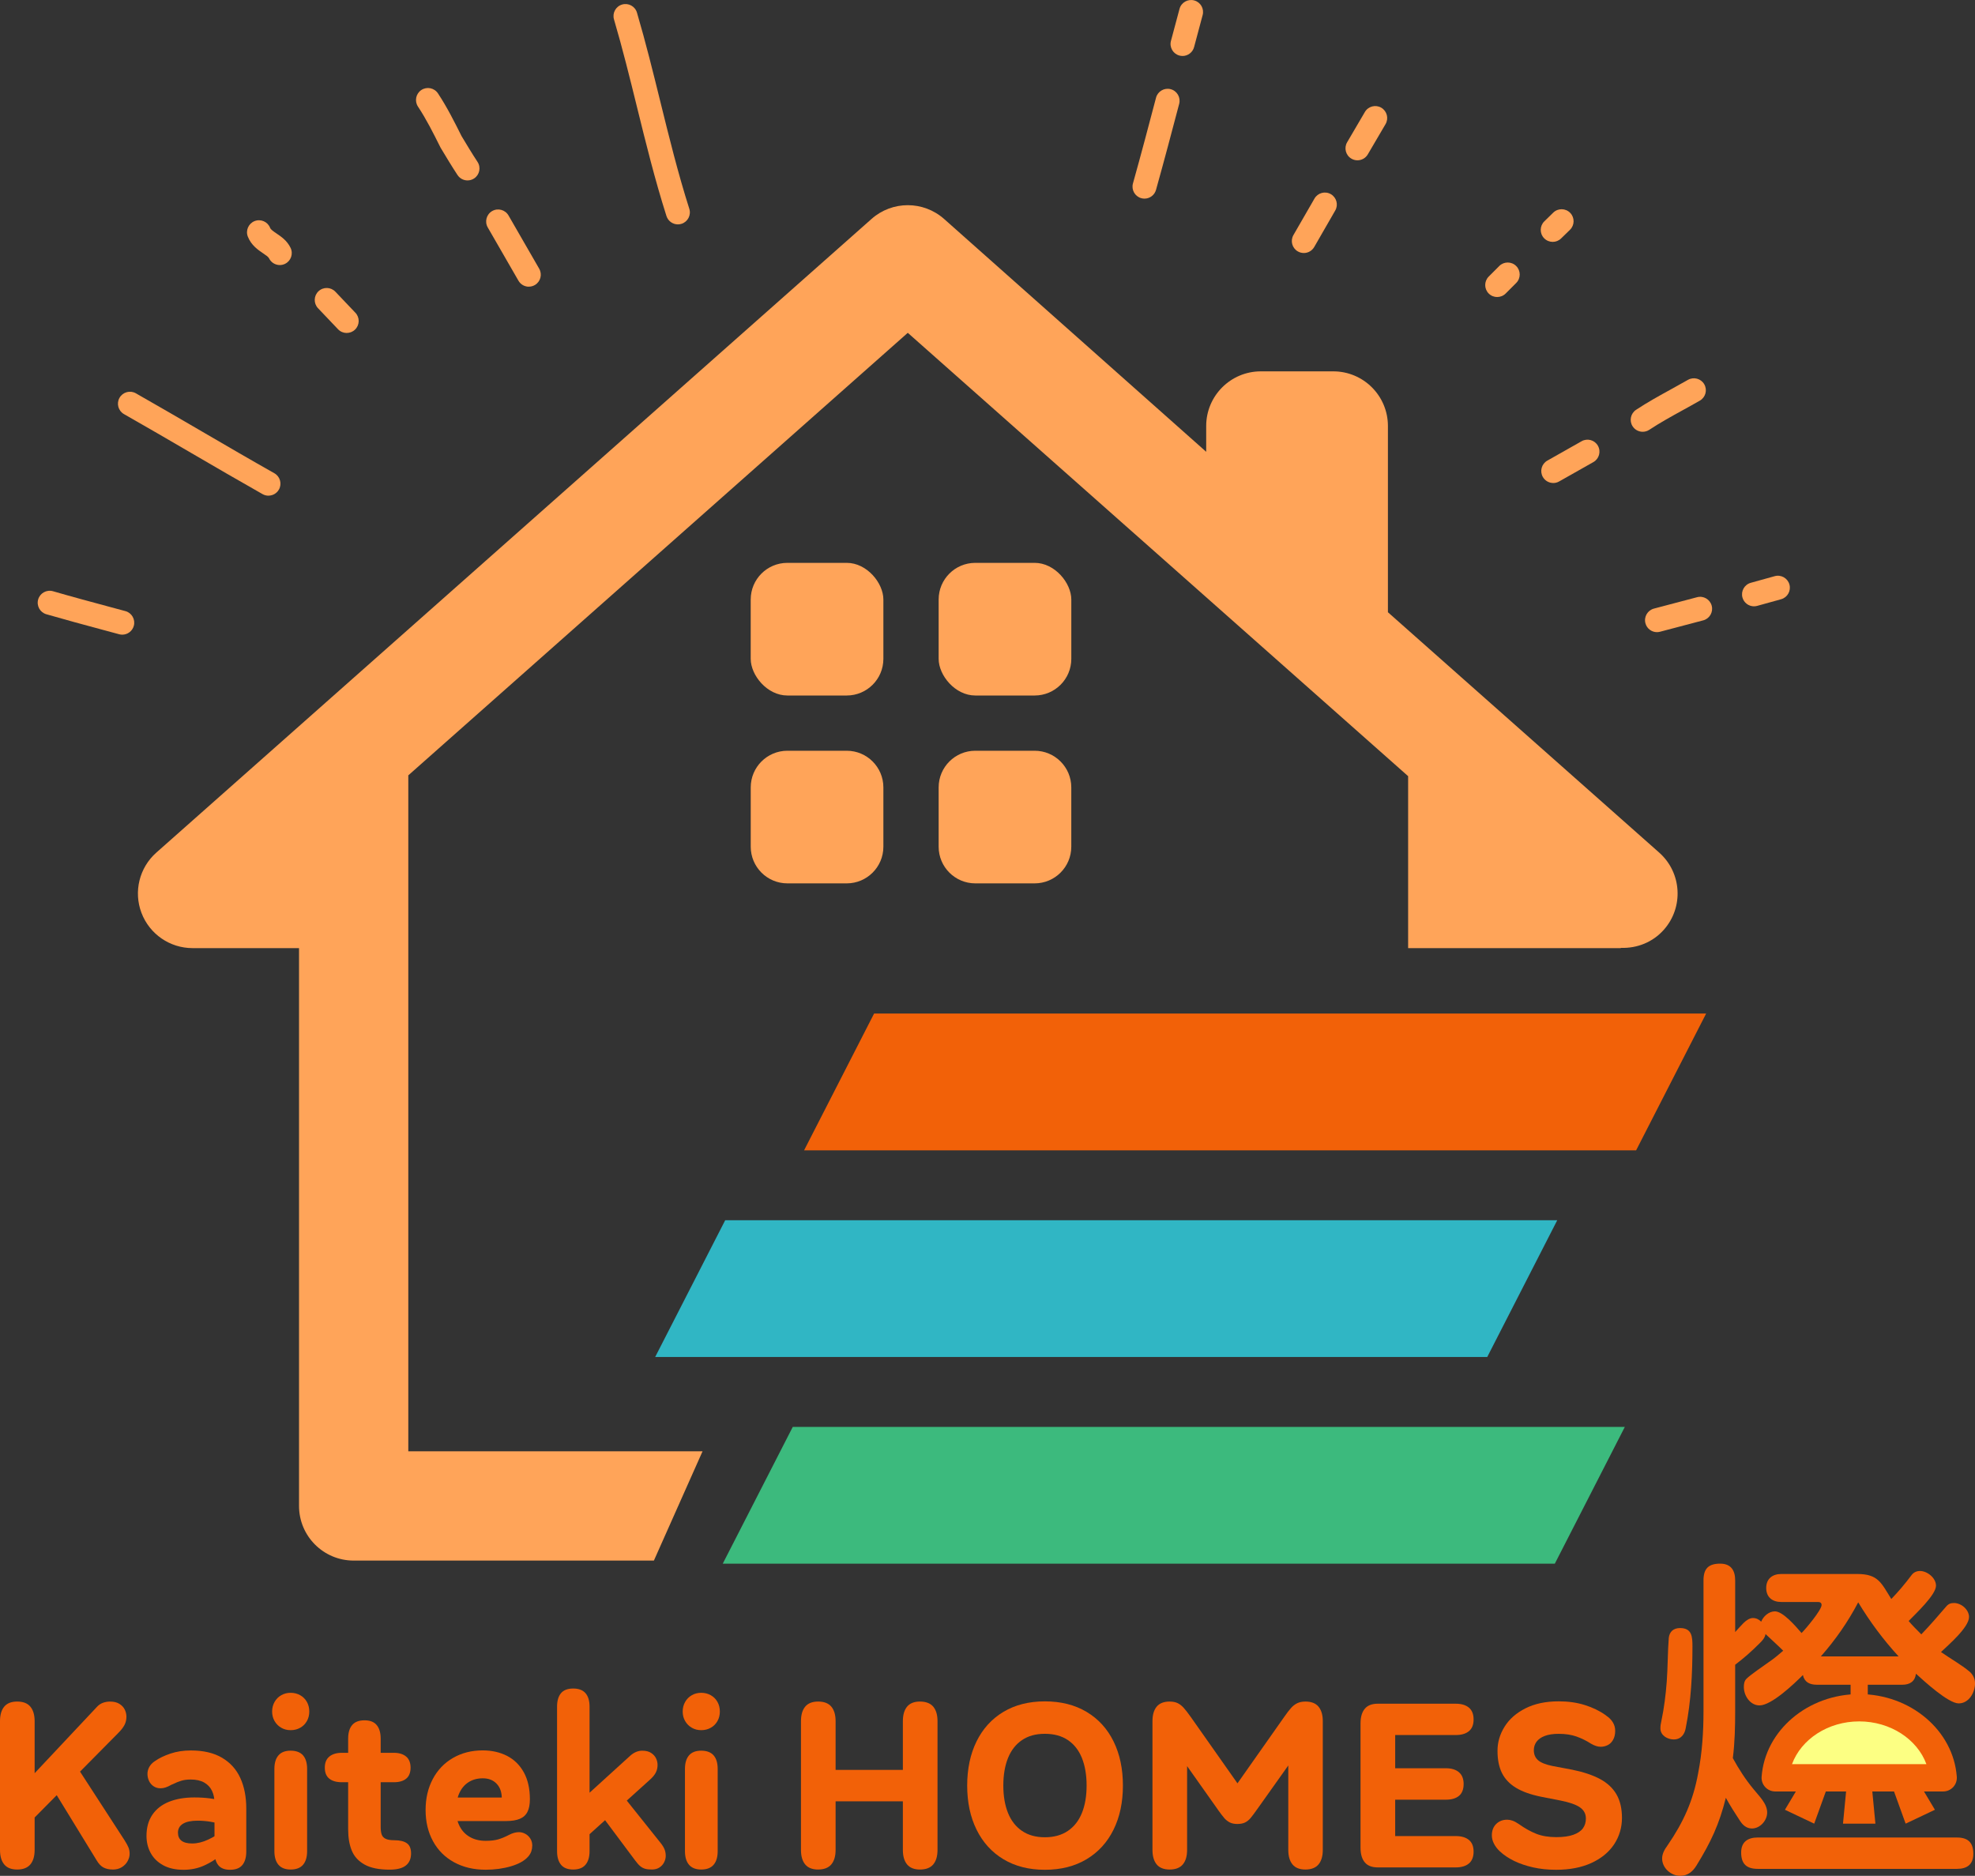<?xml version="1.0" encoding="UTF-8"?><svg id="_レイヤー_2" xmlns="http://www.w3.org/2000/svg" viewBox="0 0 932.26 885.58"><rect x="0" y="0" width="932.26" height="885.58" fill="#333333" stroke="none"/><g id="_レイヤー_1-2"><path d="M8.12,882.59c-2.76,0-4.81-.8-6.13-2.41-1.33-1.61-1.99-3.9-1.99-6.89v-60.7c0-2.99.66-5.28,1.99-6.89,1.33-1.6,3.37-2.41,6.13-2.41s4.87.8,6.21,2.41c1.34,1.61,2.02,3.9,2.02,6.89v60.7c0,2.99-.67,5.28-2.02,6.89-1.34,1.6-3.42,2.41-6.21,2.41ZM13.83,860.59l1.62-22.51,30.18-32.14c.82-.93,1.77-1.61,2.86-2.02,1.08-.41,2.24-.62,3.47-.62,1.79,0,3.27.36,4.42,1.09,1.16.73,2,1.63,2.52,2.72.52,1.08.78,2.2.78,3.36,0,1.42-.31,2.72-.92,3.89-.62,1.18-1.58,2.42-2.88,3.72l-42.05,42.5ZM53.25,882.59c-1.72,0-3.18-.32-4.4-.95-1.21-.63-2.3-1.79-3.28-3.47l-20.1-32.81,9.97-12.6,23.35,36.01c.9,1.42,1.52,2.57,1.87,3.44.35.88.53,1.88.53,3s-.31,2.2-.92,3.36c-.62,1.16-1.52,2.12-2.72,2.88-1.19.77-2.63,1.15-4.31,1.15Z" style="fill:#f26108;"/><path d="M86.57,882.71c-3.77,0-6.96-.72-9.58-2.16-2.61-1.44-4.57-3.37-5.88-5.79-1.31-2.43-1.96-5.11-1.96-8.06,0-3.92.92-7.24,2.77-9.97,1.85-2.72,4.47-4.77,7.87-6.13,3.4-1.36,7.37-2.04,11.93-2.04,2.69,0,5.16.15,7.42.45,2.26.3,4.43.69,6.52,1.18.34.08.65.15.95.22.3.08.58.15.84.22l-3.19,10.53c-1.34-.45-3.01-.83-5.01-1.15s-3.98-.48-5.96-.48c-3.06,0-5.38.49-6.94,1.46-1.57.97-2.35,2.37-2.35,4.2,0,1.68.56,2.95,1.68,3.81,1.12.86,2.8,1.29,5.04,1.29,2.43,0,4.96-.62,7.59-1.85,2.63-1.23,5.01-2.74,7.14-4.54l4.15,6.22-.39.45c-1.61,1.94-3.4,3.77-5.38,5.49-1.98,1.72-4.45,3.26-7.42,4.62-2.97,1.36-6.24,2.04-9.83,2.04ZM108.58,882.71c-2.58,0-4.44-.75-5.6-2.24s-1.73-3.62-1.73-6.38v-22.9c0-2.16-.39-4.08-1.18-5.74-.78-1.66-2.01-2.97-3.67-3.92s-3.8-1.43-6.41-1.43c-1.68,0-3.16.2-4.45.59-1.29.39-2.64.94-4.06,1.65-.11.04-.22.08-.31.11-.09.04-.18.08-.25.11-.97.56-1.87.98-2.69,1.26-.82.28-1.64.42-2.46.42-1.19,0-2.26-.3-3.19-.9-.93-.6-1.65-1.4-2.16-2.41-.5-1.01-.77-2.09-.81-3.25-.04-1.19.23-2.34.81-3.44.58-1.1,1.5-2.06,2.77-2.88,1.9-1.34,4.32-2.51,7.25-3.5,2.93-.99,6.15-1.48,9.66-1.48,5.9,0,10.79,1.14,14.67,3.42,3.88,2.28,6.77,5.46,8.65,9.55,1.88,4.09,2.83,8.91,2.83,14.47v20.27c0,2.76-.62,4.89-1.85,6.38-1.23,1.49-3.17,2.24-5.82,2.24Z" style="fill:#f26108;"/><path d="M137.19,816.8c-1.64,0-3.13-.38-4.45-1.15-1.33-.77-2.37-1.82-3.14-3.16-.77-1.34-1.15-2.84-1.15-4.48s.38-3.19,1.15-4.54c.76-1.34,1.81-2.4,3.14-3.16,1.32-.77,2.81-1.15,4.45-1.15s3.19.38,4.54,1.15c1.34.77,2.39,1.82,3.14,3.16.75,1.34,1.12,2.86,1.12,4.54s-.37,3.14-1.12,4.48c-.75,1.34-1.79,2.4-3.14,3.16-1.34.77-2.86,1.15-4.54,1.15ZM137.19,882.59c-2.57,0-4.5-.76-5.77-2.27-1.27-1.51-1.9-3.65-1.9-6.41v-38.81c0-2.76.63-4.89,1.9-6.38,1.27-1.49,3.19-2.24,5.77-2.24s4.61.75,5.88,2.24c1.27,1.49,1.9,3.62,1.9,6.38v38.81c0,2.76-.63,4.9-1.9,6.41-1.27,1.51-3.23,2.27-5.88,2.27Z" style="fill:#f26108;"/><path d="M161.38,841.38c-2.54,0-4.52-.56-5.93-1.68-1.42-1.12-2.13-2.86-2.13-5.21s.72-4.06,2.15-5.24c1.44-1.18,3.41-1.76,5.91-1.76h24.53c2.46,0,4.39.59,5.79,1.76,1.4,1.18,2.1,2.92,2.1,5.24s-.69,4.09-2.07,5.21c-1.38,1.12-3.32,1.68-5.82,1.68h-24.53ZM183.89,882.65c-4.97,0-8.88-.79-11.76-2.38-2.88-1.59-4.89-3.77-6.05-6.55-1.16-2.78-1.74-6.13-1.74-10.05v-42.84c0-2.8.62-4.95,1.88-6.44,1.25-1.49,3.2-2.24,5.85-2.24s4.49.75,5.74,2.24c1.25,1.49,1.88,3.64,1.88,6.44v41.49c0,1.61.16,2.86.48,3.75.32.9.94,1.57,1.88,2.02.93.45,2.3.67,4.09.67,2.58,0,4.54.47,5.88,1.4,1.34.93,2.01,2.54,2.01,4.82,0,2.5-.82,4.41-2.46,5.71-1.64,1.31-4.2,1.96-7.67,1.96Z" style="fill:#f26108;"/><path d="M212.67,848.6h28.28l-4.93,4.09c.56-1.27.84-2.48.84-3.64,0-2.95-.81-5.27-2.44-6.97-1.62-1.7-3.8-2.55-6.52-2.55-2.58,0-4.82.61-6.72,1.82-1.9,1.21-3.36,2.94-4.37,5.18-1.01,2.24-1.51,4.91-1.51,8.01s.57,5.52,1.71,7.7c1.14,2.18,2.76,3.86,4.87,5.04,2.11,1.18,4.56,1.76,7.36,1.76,2.35,0,4.31-.22,5.88-.67,1.57-.45,3.29-1.16,5.15-2.13,1.64-.86,3.21-1.29,4.7-1.29,1.01,0,2,.26,2.97.78.97.52,1.76,1.27,2.38,2.24.62.97.92,2.07.92,3.3,0,.9-.14,1.78-.42,2.66-.28.88-.8,1.75-1.54,2.6-1.72,1.94-4.42,3.45-8.12,4.54-3.69,1.08-7.67,1.62-11.93,1.62-5.64,0-10.6-1.18-14.9-3.53-4.29-2.35-7.61-5.66-9.94-9.94-2.33-4.27-3.5-9.17-3.5-14.7s1.13-10.37,3.39-14.64c2.26-4.27,5.44-7.6,9.55-9.97,4.11-2.37,8.77-3.56,14-3.56,4.33,0,8.17.87,11.54,2.6,3.36,1.74,5.99,4.33,7.89,7.78,1.9,3.45,2.86,7.68,2.86,12.68,0,2.43-.37,4.4-1.12,5.91-.75,1.51-1.95,2.62-3.61,3.33-1.66.71-3.86,1.06-6.58,1.06h-26.15v-11.14Z" style="fill:#f26108;"/><path d="M270.57,882.59c-2.61,0-4.54-.76-5.77-2.27-1.23-1.51-1.85-3.65-1.85-6.41v-68.2c0-2.76.62-4.88,1.85-6.36,1.23-1.47,3.15-2.21,5.77-2.21s4.55.74,5.82,2.21c1.27,1.47,1.9,3.59,1.9,6.36v68.2c0,2.76-.64,4.9-1.9,6.41-1.27,1.51-3.21,2.27-5.82,2.27ZM269.9,873.47l1.45-20.83,26.1-23.74c1.79-1.6,3.69-2.41,5.71-2.41,1.72,0,3.11.35,4.17,1.04,1.06.69,1.84,1.54,2.33,2.55.48,1.01.73,2.05.73,3.14,0,1.34-.29,2.57-.87,3.67-.58,1.1-1.5,2.21-2.77,3.33l-36.85,33.26ZM307.87,882.59c-1.34,0-2.44-.11-3.28-.34-.84-.22-1.62-.63-2.32-1.2-.71-.58-1.49-1.45-2.35-2.6l-18.48-24.75,8.12-11.54,22.23,27.83c.9,1.12,1.53,2.15,1.9,3.08.37.93.56,1.96.56,3.08,0,1.01-.25,2.02-.76,3.02-.5,1.01-1.24,1.83-2.21,2.46-.97.63-2.11.95-3.42.95Z" style="fill:#f26108;"/><path d="M330.99,816.8c-1.64,0-3.13-.38-4.45-1.15-1.33-.77-2.37-1.82-3.14-3.16-.77-1.34-1.15-2.84-1.15-4.48s.38-3.19,1.15-4.54c.76-1.34,1.81-2.4,3.14-3.16,1.32-.77,2.81-1.15,4.45-1.15s3.19.38,4.54,1.15c1.34.77,2.39,1.82,3.14,3.16.75,1.34,1.12,2.86,1.12,4.54s-.37,3.14-1.12,4.48c-.75,1.34-1.79,2.4-3.14,3.16-1.34.77-2.86,1.15-4.54,1.15ZM330.99,882.59c-2.57,0-4.5-.76-5.77-2.27-1.27-1.51-1.9-3.65-1.9-6.41v-38.81c0-2.76.63-4.89,1.9-6.38,1.27-1.49,3.19-2.24,5.77-2.24s4.61.75,5.88,2.24c1.27,1.49,1.9,3.62,1.9,6.38v38.81c0,2.76-.63,4.9-1.9,6.41-1.27,1.51-3.23,2.27-5.88,2.27Z" style="fill:#f26108;"/><path d="M386.2,882.59c-2.76,0-4.81-.8-6.13-2.41-1.33-1.61-1.99-3.9-1.99-6.89v-60.7c0-2.99.66-5.28,1.99-6.89,1.33-1.6,3.37-2.41,6.13-2.41s4.87.8,6.21,2.4c1.34,1.6,2.02,3.9,2.02,6.88v60.71c0,2.99-.67,5.28-2.02,6.89-1.34,1.6-3.42,2.41-6.21,2.41ZM386.65,850.4v-14.84h47.49v14.84h-47.49ZM434.25,882.59c-2.73,0-4.75-.8-6.08-2.41-1.33-1.61-1.99-3.9-1.99-6.89v-60.7c0-2.99.66-5.28,1.99-6.89,1.33-1.6,3.35-2.41,6.08-2.41s4.93.8,6.27,2.41c1.34,1.61,2.02,3.9,2.02,6.89v60.7c0,2.99-.67,5.28-2.02,6.89-1.34,1.6-3.43,2.41-6.27,2.41Z" style="fill:#f26108;"/><path d="M493.21,882.71c-7.54,0-14.07-1.66-19.57-4.98-5.51-3.32-9.73-7.98-12.68-13.97-2.95-5.99-4.42-12.93-4.42-20.8s1.47-14.87,4.42-20.86c2.95-5.99,7.18-10.64,12.68-13.94,5.51-3.3,12.03-4.96,19.57-4.96s14.14,1.65,19.68,4.96c5.54,3.3,9.79,7.95,12.74,13.94,2.95,5.99,4.42,12.94,4.42,20.86s-1.47,14.81-4.42,20.8c-2.95,5.99-7.2,10.65-12.74,13.97-5.54,3.32-12.11,4.98-19.68,4.98ZM493.21,867.36c4.29,0,7.91-1,10.86-3,2.95-2,5.16-4.83,6.63-8.48,1.48-3.66,2.21-7.97,2.21-12.94s-.74-9.33-2.21-12.99c-1.47-3.66-3.68-6.48-6.61-8.46-2.93-1.98-6.56-2.97-10.89-2.97s-7.85.99-10.78,2.97c-2.93,1.98-5.13,4.8-6.61,8.46-1.47,3.66-2.21,7.99-2.21,12.99s.74,9.28,2.21,12.94c1.48,3.66,3.68,6.49,6.61,8.48,2.93,2,6.52,3,10.78,3Z" style="fill:#f26108;"/><path d="M552.12,882.59c-2.76,0-4.81-.8-6.13-2.41-1.33-1.61-1.99-3.9-1.99-6.89v-60.7c0-2.99.66-5.28,1.99-6.89,1.33-1.6,3.37-2.41,6.13-2.41l8.23,9.3v60.7c0,2.99-.67,5.28-2.02,6.89-1.34,1.6-3.42,2.41-6.21,2.41ZM584.09,861.09c-1.42,0-2.61-.24-3.58-.73-.97-.49-1.83-1.16-2.58-2.02-.75-.86-1.77-2.2-3.08-4.03-.04-.07-.08-.14-.11-.2-.04-.06-.08-.1-.11-.14l-27.16-38.41,4.65-12.26c1.49,0,2.74.24,3.75.73,1.01.49,1.95,1.21,2.83,2.18.88.97,2.01,2.43,3.39,4.37l28.17,40.04-6.16,10.47ZM584.09,861.09l-6.1-10.47,28.17-40.04c1.34-1.94,2.46-3.4,3.36-4.37.9-.97,1.87-1.7,2.91-2.18,1.05-.48,2.3-.73,3.75-.73l4.65,12.26-27.21,38.3c-1.42,2.02-2.52,3.49-3.3,4.42-.78.93-1.65,1.63-2.61,2.1-.95.47-2.16.7-3.61.7ZM616.18,882.59c-2.73,0-4.75-.8-6.08-2.41-1.33-1.61-1.99-3.9-1.99-6.89v-60.7l8.06-9.3c2.8,0,4.87.8,6.21,2.41,1.34,1.61,2.02,3.9,2.02,6.89v60.7c0,2.99-.67,5.28-2.02,6.89-1.34,1.6-3.42,2.41-6.21,2.41Z" style="fill:#f26108;"/><path d="M687.18,866.8c2.65,0,4.71.61,6.19,1.82,1.47,1.21,2.21,3.05,2.21,5.52s-.74,4.37-2.21,5.6c-1.48,1.23-3.54,1.85-6.19,1.85h-36.85c-2.76,0-4.81-.8-6.13-2.41-1.33-1.6-1.99-3.9-1.99-6.89v-58.68c0-2.99.66-5.28,1.99-6.89,1.33-1.61,3.37-2.41,6.13-2.41h36.85c2.65,0,4.71.62,6.19,1.85,1.47,1.23,2.21,3.1,2.21,5.6s-.74,4.3-2.21,5.52c-1.48,1.21-3.54,1.82-6.19,1.82h-28.61v15.68h23.97c2.61,0,4.66.63,6.13,1.88,1.47,1.25,2.21,3.11,2.21,5.57s-.73,4.36-2.18,5.57c-1.45,1.21-3.51,1.82-6.16,1.82h-23.97v17.19h28.61Z" style="fill:#f26108;"/><path d="M734.55,882.71c-3.88,0-7.49-.37-10.83-1.12-3.34-.75-6.34-1.76-8.99-3.05s-4.91-2.81-6.78-4.56c-1.16-1.08-2.07-2.27-2.74-3.56-.67-1.29-1.01-2.6-1.01-3.95,0-2.24.68-4.03,2.04-5.38,1.36-1.34,3.09-2.02,5.18-2.02.82,0,1.66.15,2.52.45.86.3,1.87.84,3.02,1.62,2.84,2.02,5.58,3.55,8.23,4.59,2.65,1.05,5.8,1.57,9.46,1.57,3.28,0,5.96-.37,8.03-1.12,2.07-.75,3.58-1.76,4.51-3.05.93-1.29,1.4-2.83,1.4-4.62,0-2.2-.93-3.96-2.8-5.26-1.87-1.31-4.96-2.39-9.3-3.25l-8.9-1.74c-5-1.01-9.01-2.43-12.01-4.26-3.01-1.83-5.21-4.15-6.61-6.97-1.4-2.82-2.1-6.3-2.1-10.44s1.11-7.84,3.33-11.42c2.22-3.58,5.52-6.48,9.88-8.68,4.37-2.2,9.59-3.3,15.68-3.3,4.48,0,8.58.58,12.29,1.74,3.71,1.16,6.99,2.74,9.83,4.76.04.04.09.08.17.14.08.06.13.1.17.14,1.34.9,2.38,1.95,3.11,3.16.73,1.21,1.09,2.53,1.09,3.95,0,1.68-.33,3.1-.98,4.26-.65,1.16-1.5,2-2.55,2.52-1.05.52-2.15.78-3.3.78-1.38,0-2.91-.49-4.59-1.46-2.13-1.38-4.4-2.5-6.8-3.36-2.41-.86-5.22-1.29-8.43-1.29-2.69,0-4.9.34-6.63,1.01-1.74.67-3.02,1.59-3.86,2.74-.84,1.16-1.26,2.48-1.26,3.98,0,2.02.68,3.6,2.04,4.76,1.36,1.16,3.61,2.05,6.75,2.69l9.24,1.74c5.34,1.08,9.73,2.55,13.19,4.4,3.45,1.85,6.05,4.26,7.78,7.25,1.73,2.99,2.6,6.7,2.6,11.14s-1.23,8.7-3.69,12.43c-2.47,3.73-6.04,6.67-10.72,8.82-4.69,2.15-10.24,3.22-16.66,3.22Z" style="fill:#f26108;"/><path d="M790.07,821.18c3.46,0,5.2-2.52,5.67-5.51,2.52-12.6,3.15-25.67,3.15-38.42,0-4.41-.16-8.66-5.83-8.66-3.15,0-5.04,1.73-5.35,4.72-.47,5.51-.47,14.17-.95,20.47-.47,6.3-1.26,12.6-2.52,18.58-.32,1.42-.47,2.36-.47,3.62,0,3.31,3.31,5.2,6.3,5.2Z" style="fill:#f26108;"/><path d="M826.92,863.22c3.93,0,7.24-3.78,7.24-7.56,0-4.25-3.94-7.87-6.45-11.02-3.78-4.57-6.93-9.45-9.76-14.64.94-7.4,1.1-14.8,1.1-22.2v-21.89c3.94-2.99,7.56-6.14,11.34-9.92,1.42-1.42,2.68-2.68,2.99-4.57,2.83,2.68,5.67,5.2,8.35,7.87-2.2,1.89-4.41,3.78-6.77,5.35-2.83,2.05-8.66,5.98-10.55,7.87-1.1,1.1-1.26,2.52-1.26,3.94,0,4.09,2.99,8.66,7.4,8.66,5.67,0,16.38-10.23,20.47-14.33.79,3.46,3.31,4.57,6.61,4.57h40.31c3.62,0,5.98-1.57,6.46-5.2,3.78,3.46,15.27,14.01,20.15,14.01s7.72-5.2,7.72-9.45c0-2.21-.95-4.09-2.52-5.51-3.94-3.31-9.29-6.3-13.54-9.29,3.46-3.31,13.23-11.65,13.23-16.53,0-3.46-3.62-6.61-7.09-6.61-1.42,0-2.52.31-3.62,1.57-3.78,4.41-7.72,8.97-11.81,13.23-2.05-2.05-4.1-4.09-5.98-6.3,3.15-3.31,12.91-12.28,12.91-16.69,0-3.62-4.1-6.93-7.56-6.93-1.57,0-2.99.63-3.93,1.89-3.46,4.57-6.14,7.72-9.61,11.34-4.72-7.56-6.14-11.81-16.06-11.81h-35.9c-4.09,0-7.09,2.2-7.09,6.61s2.99,6.61,7.09,6.61h17.32c.94,0,1.73.31,1.73,1.42,0,2.36-7.4,11.18-9.45,13.23-2.99-3.46-8.82-10.23-12.59-10.23-2.83,0-5.51,2.36-6.46,4.88-1.1-1.1-2.36-1.73-3.94-1.73-1.41,0-2.99.95-4.41,2.36-.94.94-2.21,2.36-3.94,4.25v-24.41c0-4.57-1.89-7.87-7.08-7.87-5.51,0-7.87,2.36-7.87,7.87v61.88c0,9.61-.63,19.53-2.52,29.13-2.36,13.07-6.93,23.15-14.49,34.17-1.26,1.73-2.52,3.78-2.52,6.14,0,4.57,4.25,8.19,8.5,8.19,3.62,0,5.98-2.05,7.72-4.88,6.77-11.02,10.71-19.37,13.86-31.96,2.05,3.78,4.41,7.4,6.77,11.02,1.26,1.89,2.99,3.46,5.51,3.46ZM877.14,756.46c5.51,9.13,11.81,17.63,19.05,25.51h-36.69c6.93-7.87,12.75-16.22,17.63-25.51Z" style="fill:#f26108;"/><path d="M923.75,867.47h-94c-4.73,0-7.87,2.05-7.87,7.09,0,5.35,2.52,7.72,7.87,7.72h94c4.73,0,7.72-2.05,7.72-7.09,0-5.35-2.52-7.71-7.72-7.71Z" style="fill:#f26108;"/><path d="M837.96,839.29h79.28c-1.36-18.47-18.56-33.08-39.64-33.08s-38.28,14.61-39.64,33.08Z" style="fill:#fcff83;"/><path d="M917.24,845.74h-79.28c-1.79,0-3.5-.75-4.72-2.06-1.22-1.31-1.84-3.07-1.71-4.86,1.61-21.9,21.84-39.05,46.07-39.05s44.46,17.15,46.07,39.05c.13,1.79-.49,3.55-1.71,4.86-1.22,1.31-2.93,2.06-4.72,2.06ZM845.88,832.85h63.44c-4.3-11.75-16.98-20.19-31.72-20.19s-27.42,8.44-31.72,20.19Z" style="fill:#f26108;"/><rect x="873.54" y="789.78" width="8.11" height="19.43" style="fill:#f26108;"/><polygon points="885.25 860.93 869.95 860.93 871.96 840.07 883.24 840.07 885.25 860.93" style="fill:#f26108;"/><polygon points="856.36 860.93 842.54 854.38 853.28 836.39 863.48 841.22 856.36 860.93" style="fill:#f26108;"/><polygon points="899.52 860.93 913.34 854.38 902.6 836.39 892.4 841.22 899.52 860.93" style="fill:#f26108;"/><rect x="354.36" y="265.72" width="62.62" height="62.62" rx="17.3" ry="17.3" style="fill:#ffa459;"/><rect x="443.07" y="265.72" width="62.62" height="62.62" rx="17.3" ry="17.3" style="fill:#ffa459;"/><path d="M371.67,354.42h28.01c9.55,0,17.3,7.75,17.3,17.3v28.01c0,9.55-7.75,17.3-17.3,17.3h-28.01c-9.55,0-17.3-7.75-17.3-17.3v-28.01c0-9.55,7.75-17.3,17.3-17.3Z" style="fill:#ffa459;"/><path d="M460.37,354.42h28.01c9.55,0,17.3,7.75,17.3,17.3v28.01c0,9.55-7.75,17.3-17.3,17.3h-28.01c-9.55,0-17.3-7.75-17.3-17.3v-28.01c0-9.55,7.75-17.3,17.3-17.3Z" style="fill:#ffa459;"/><polygon points="805.35 478.49 412.6 478.49 379.55 543.06 772.3 543.06 805.35 478.49" style="fill:#f26108;"/><polygon points="735.07 576.06 342.32 576.06 309.26 640.63 702.02 640.63 735.07 576.06" style="fill:#30b6c4;"/><path d="M331.62,685.16h-138.89v-319.12l235.77-208.92,106.8,94.65s0,0,.01,0l76.91,68.16s0,0,.01.01l52.45,46.48v81.19h100.17l.43-.13c7.39.23,14.83-2.59,20.11-8.56,9.45-10.66,8.46-26.96-2.19-36.41l-128.06-113.48v-87.93c0-14.24-11.55-25.79-25.79-25.79h-34.2c-14.24,0-25.79,11.55-25.79,25.79v12.19l-123.74-109.94c-9.78-8.65-24.46-8.65-34.22,0L73.79,402.51c-8.02,7.11-10.81,18.43-7.01,28.45,3.8,10.02,13.4,16.64,24.12,16.64h50.25v263.35c0,14.24,11.55,25.79,25.79,25.79h141.72l22.96-51.58Z" style="fill:#ffa459;"/><polygon points="766.97 673.63 374.21 673.63 341.16 738.2 733.92 738.2 766.97 673.63" style="fill:#3cba7d;"/><path d="M827.94,286.24c-2.48,0-4.76-1.65-5.45-4.16-.83-3.01.94-6.12,3.96-6.95,3.75-1.03,7.5-2.07,11.24-3.12,3-.85,6.13.91,6.97,3.91.84,3.01-.91,6.13-3.91,6.97-3.76,1.06-7.54,2.11-11.31,3.14-.5.14-1,.2-1.5.2Z" style="fill:#ffa459;"/><path d="M782.15,298.44c-2.51,0-4.8-1.68-5.46-4.22-.8-3.02,1.01-6.11,4.03-6.91l2.8-.74c5.85-1.54,11.7-3.08,17.55-4.63,3.02-.8,6.11,1,6.91,4.02.8,3.02-1,6.11-4.02,6.91-5.86,1.55-11.71,3.09-17.57,4.63l-2.8.74c-.48.13-.97.19-1.44.19Z" style="fill:#ffa459;"/><path d="M775.4,203.84c-1.83,0-3.63-.89-4.72-2.53-1.72-2.6-1.01-6.11,1.59-7.84,5.42-3.59,11.11-6.72,16.61-9.74,2.65-1.46,5.28-2.91,7.86-4.39,2.7-1.56,6.16-.63,7.72,2.07,1.56,2.7.63,6.16-2.07,7.72-2.64,1.52-5.34,3.01-8.05,4.5-5.3,2.92-10.78,5.94-15.82,9.27-.96.64-2.04.94-3.12.94Z" style="fill:#ffa459;"/><path d="M733.18,228.02c-1.97,0-3.88-1.03-4.92-2.86-1.54-2.72-.59-6.17,2.13-7.71,5.39-3.06,10.78-6.11,16.18-9.15,2.72-1.54,6.17-.58,7.7,2.15,1.53,2.72.57,6.17-2.15,7.7-5.39,3.04-10.77,6.09-16.16,9.14-.88.5-1.84.74-2.79.74Z" style="fill:#ffa459;"/><path d="M732.93,114.19c-1.47,0-2.93-.57-4.04-1.7-2.19-2.23-2.15-5.81.08-8l4.21-4.11c2.24-2.18,5.82-2.13,8,.11,2.18,2.24,2.13,5.82-.11,8l-4.19,4.08c-1.1,1.08-2.53,1.62-3.96,1.62Z" style="fill:#ffa459;"/><path d="M706.72,140.23c-1.44,0-2.89-.55-3.99-1.65-2.21-2.2-2.22-5.78-.02-8l4.98-4.99c2.21-2.21,5.79-2.21,8,0,2.21,2.21,2.21,5.79,0,8l-4.96,4.97c-1.1,1.11-2.56,1.66-4.01,1.66Z" style="fill:#ffa459;"/><path d="M640.76,75.68c-.97,0-1.95-.25-2.84-.77-2.7-1.57-3.61-5.04-2.04-7.73,2.79-4.78,5.59-9.55,8.39-14.32,1.58-2.69,5.05-3.59,7.74-2.01,2.69,1.58,3.59,5.05,2.01,7.74-2.8,4.76-5.59,9.52-8.37,14.28-1.05,1.8-2.94,2.81-4.89,2.81Z" style="fill:#ffa459;"/><path d="M615.43,119.44c-.96,0-1.93-.24-2.81-.75-2.71-1.56-3.64-5.01-2.08-7.72,3.31-5.75,6.62-11.5,9.94-17.24,1.56-2.71,5.02-3.63,7.72-2.07,2.7,1.56,3.63,5.02,2.07,7.72-3.31,5.74-6.62,11.48-9.92,17.23-1.05,1.82-2.95,2.84-4.91,2.84Z" style="fill:#ffa459;"/><path d="M558.19,26.42c-.48,0-.97-.06-1.45-.19-3.02-.8-4.82-3.89-4.02-6.91,1.34-5.05,2.68-10.1,4.05-15.14.81-3.02,3.94-4.79,6.93-3.98,3.02.82,4.8,3.92,3.98,6.93-1.36,5.02-2.7,10.05-4.03,15.09-.67,2.53-2.96,4.21-5.46,4.21Z" style="fill:#ffa459;"/><path d="M540.23,93.77c-.5,0-1.02-.07-1.52-.21-3.01-.84-4.76-3.96-3.92-6.97,3.83-13.69,7.5-27.54,10.89-40.46.79-3.02,3.9-4.82,6.9-4.03,3.02.79,4.82,3.88,4.03,6.91-3.41,12.97-7.09,26.86-10.94,40.63-.7,2.5-2.97,4.13-5.44,4.13Z" style="fill:#ffa459;"/><path d="M319.98,105.93c-2.4,0-4.62-1.54-5.39-3.94-5.44-17.09-9.74-34.54-13.9-51.41-3.36-13.64-6.84-27.74-10.87-41.42-.88-3,.83-6.14,3.83-7.02,2.99-.88,6.14.83,7.02,3.83,4.1,13.92,7.61,28.14,11,41.9,4.12,16.69,8.37,33.96,13.7,50.69.95,2.98-.7,6.15-3.67,7.1-.57.18-1.15.27-1.72.27Z" style="fill:#ffa459;"/><path d="M220.69,85.18c-1.84,0-3.64-.9-4.73-2.55-2.77-4.21-5.37-8.55-7.89-12.74-.07-.12-.14-.25-.21-.38-3.41-6.82-6.62-13.24-10.56-19.18-1.72-2.6-1.01-6.11,1.59-7.84,2.61-1.72,6.11-1.01,7.84,1.6,4.28,6.46,7.77,13.43,11.14,20.17,2.42,4.04,4.93,8.21,7.53,12.16,1.71,2.61.99,6.12-1.62,7.83-.96.63-2.03.93-3.1.93Z" style="fill:#ffa459;"/><path d="M249.63,135.35c-1.96,0-3.86-1.02-4.91-2.84-4.82-8.38-9.64-16.76-14.48-25.13-1.56-2.7-.64-6.16,2.06-7.73,2.71-1.56,6.16-.64,7.73,2.06,4.84,8.38,9.67,16.76,14.49,25.15,1.56,2.71.62,6.16-2.08,7.72-.89.51-1.86.75-2.81.75Z" style="fill:#ffa459;"/><path d="M132.08,125.13c-2.11,0-4.13-1.18-5.1-3.21-.32-.66-1.57-1.51-2.79-2.33-2.36-1.6-5.59-3.78-7.2-7.87-1.15-2.9.28-6.19,3.18-7.34,2.9-1.15,6.19.28,7.33,3.18.33.84,1.58,1.68,3.02,2.66,2.23,1.51,5.01,3.39,6.65,6.81,1.35,2.82.16,6.19-2.65,7.54-.79.38-1.62.56-2.44.56Z" style="fill:#ffa459;"/><path d="M163.66,157.2c-1.48,0-2.96-.58-4.07-1.73-3.19-3.31-6.35-6.64-9.5-9.99-2.13-2.28-2.02-5.86.26-7.99,2.28-2.14,5.86-2.02,7.99.26,3.11,3.31,6.24,6.6,9.39,9.87,2.17,2.25,2.1,5.83-.15,7.99-1.1,1.06-2.51,1.58-3.92,1.58Z" style="fill:#ffa459;"/><path d="M126.73,234.01c-.94,0-1.9-.24-2.78-.73-11.47-6.49-22.87-13.13-33.9-19.56-10.25-5.98-20.85-12.16-31.51-18.21-2.72-1.54-3.67-4.99-2.13-7.71,1.54-2.71,5-3.67,7.71-2.13,10.71,6.08,21.34,12.28,31.62,18.27,10.99,6.41,22.36,13.04,33.77,19.48,2.72,1.54,3.68,4.99,2.14,7.7-1.04,1.84-2.95,2.87-4.93,2.87Z" style="fill:#ffa459;"/><path d="M57.71,299.62c-.49,0-.99-.06-1.48-.2l-7.41-2c-8.84-2.38-17.98-4.84-26.95-7.44-3-.87-4.72-4.01-3.85-7.01.87-3,4.01-4.72,7.01-3.85,8.86,2.57,17.95,5.02,26.73,7.38l7.43,2c3.01.82,4.8,3.92,3.98,6.94-.68,2.52-2.96,4.18-5.45,4.18Z" style="fill:#ffa459;"/></g></svg>